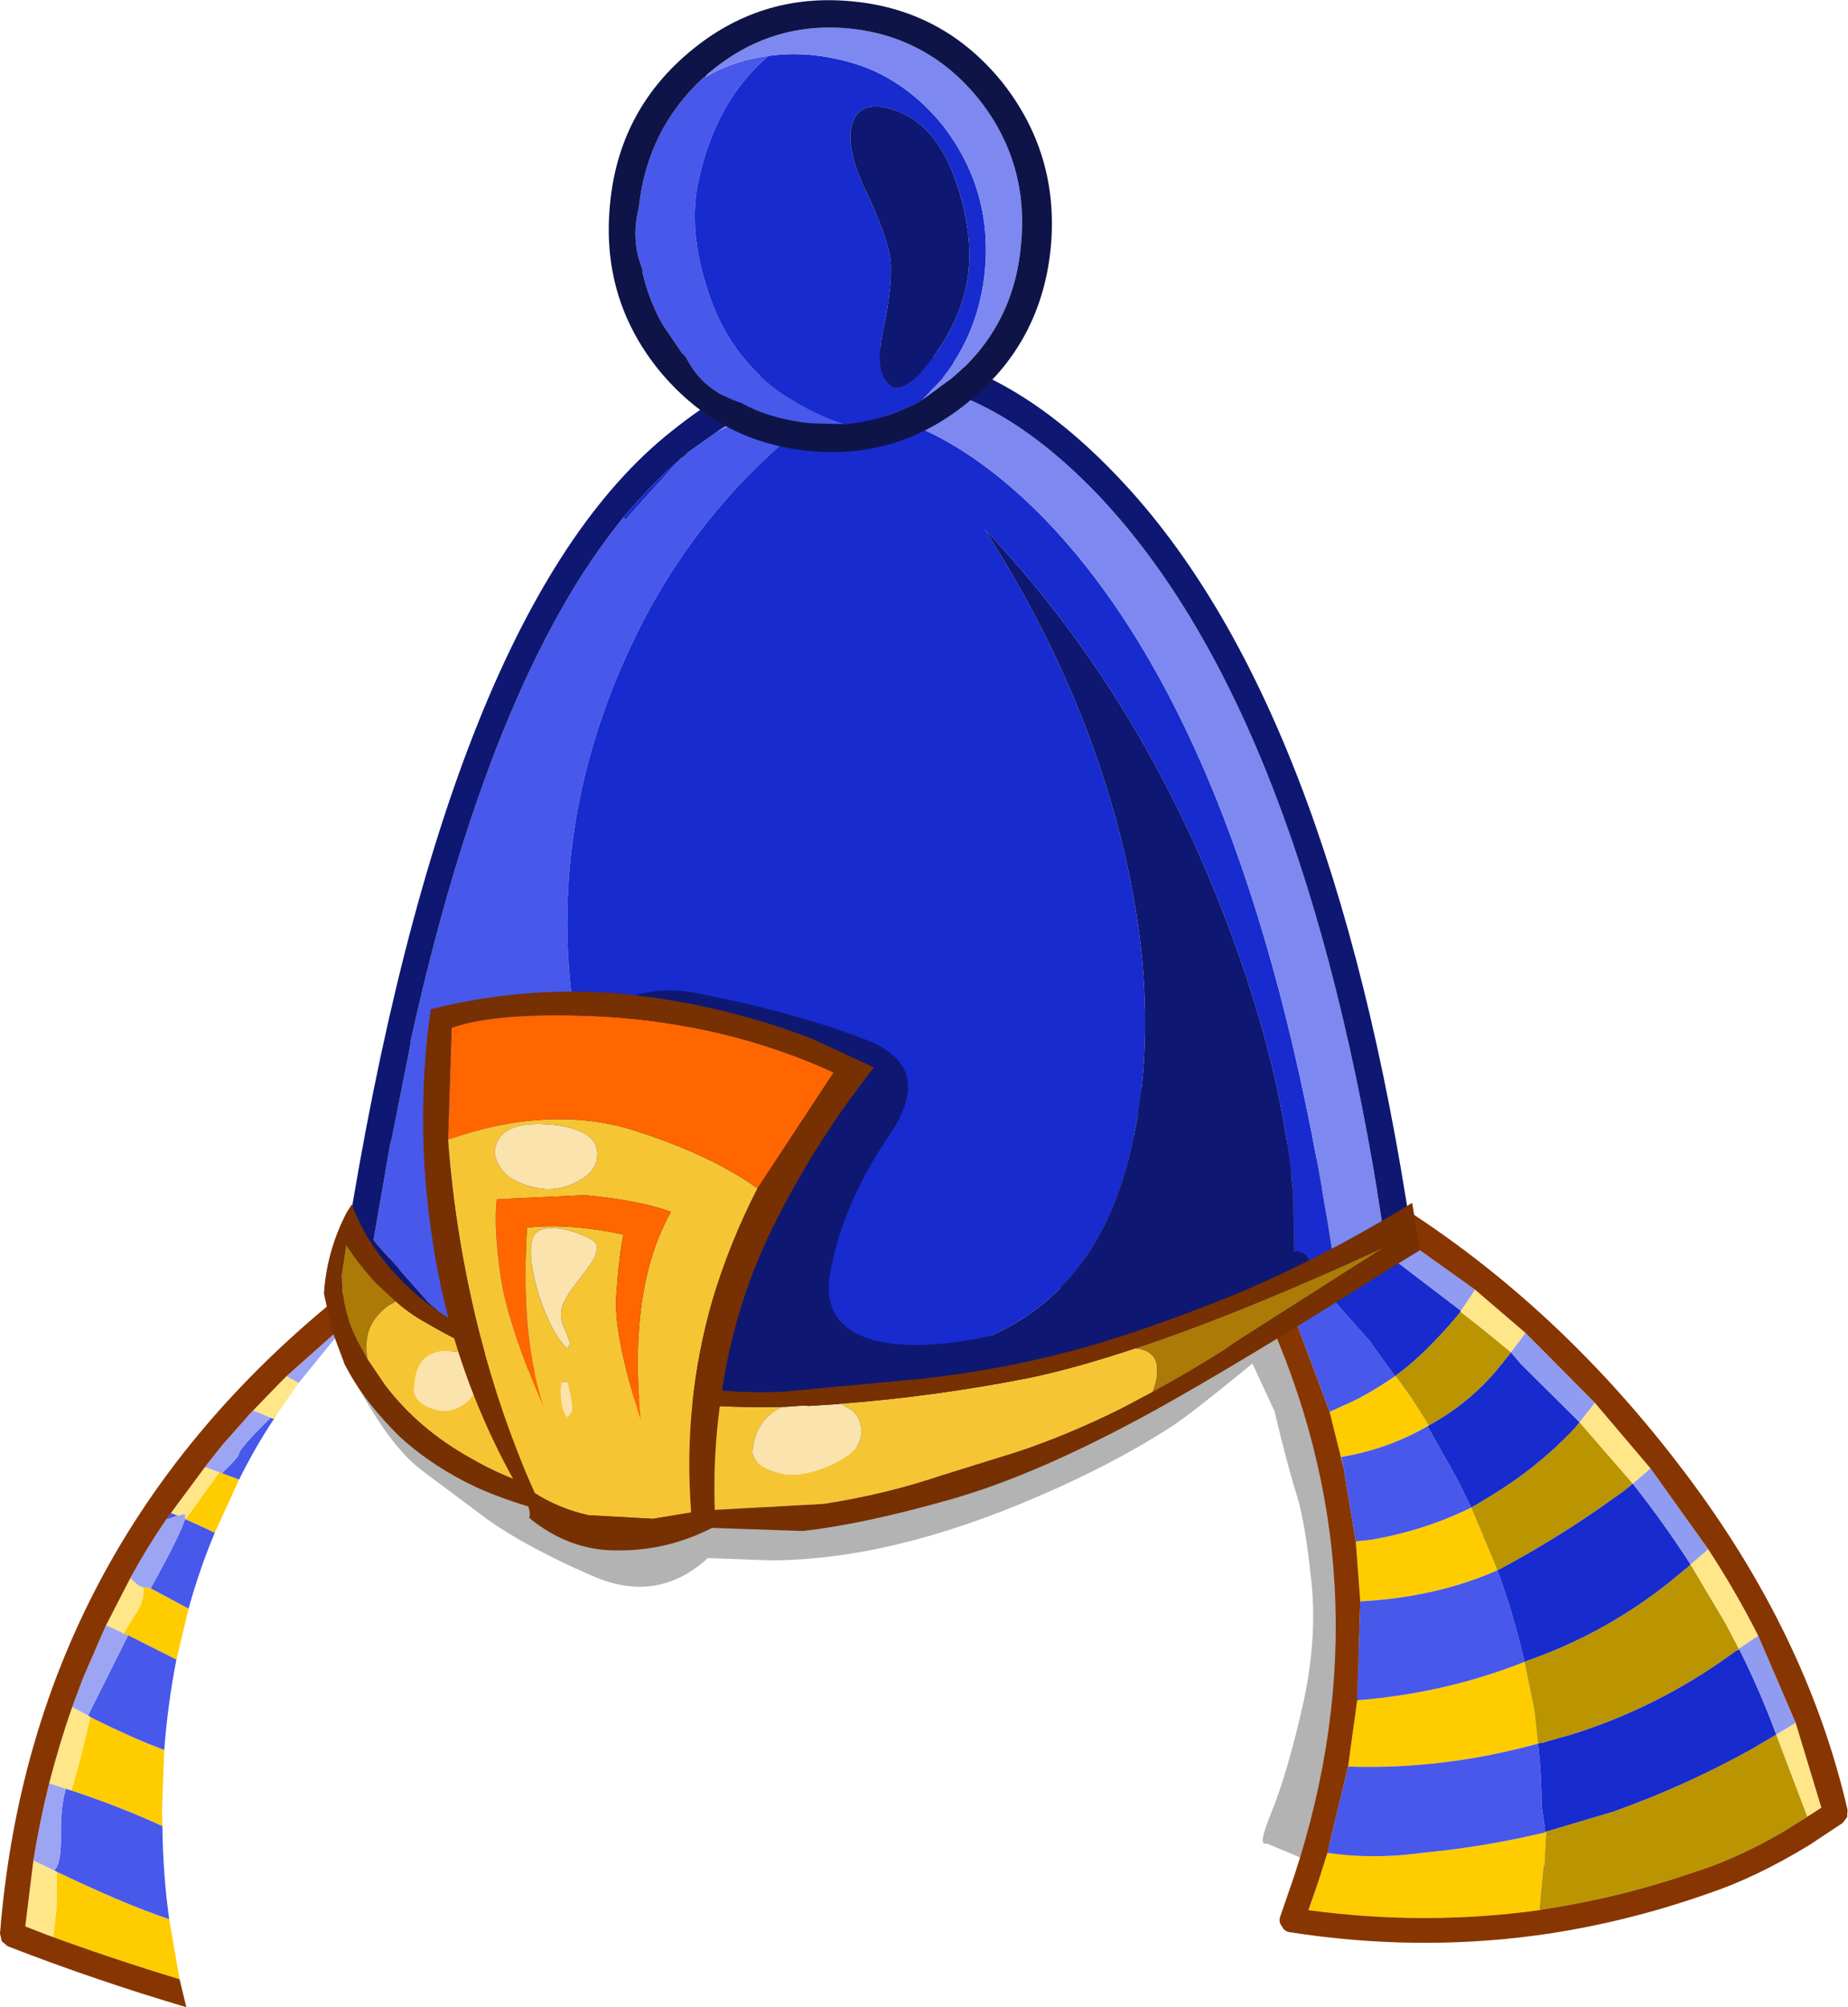 <?xml version="1.0" encoding="UTF-8" standalone="no"?>
<svg xmlns:xlink="http://www.w3.org/1999/xlink" height="1334.1px" width="1228.8px" xmlns="http://www.w3.org/2000/svg">
  <g transform="matrix(6.0, 0.0, 0.0, 6.0, 598.8, 1205.4)">
    <path d="M-86.1 -19.95 L-84.5 -22.55 Q-83.85 -23.6 -83.9 -25.1 L-83.1 -24.95 -78.9 -22.7 -80.25 -17.05 -85.6 -19.75 -86.1 -19.95 M-91.9 -2.55 Q-90.9 -5.75 -89.8 -10.7 -85.25 -8.4 -81.6 -7.05 L-81.85 -0.2 -81.8 1.4 Q-85.9 -0.5 -90.85 -2.2 L-91.9 -2.55 M-93.5 6.45 Q-86.0 10.05 -81.05 11.7 L-79.9 18.35 Q-87.35 16.1 -94.7 13.4 L-93.9 13.65 -93.55 10.65 -93.5 6.45 M-69.55 -43.75 L-69.2 -44.1 -69.45 -43.7 -69.55 -43.75 M-75.2 -37.7 L-73.7 -37.15 -73.3 -37.0 -76.0 -31.1 Q-77.55 -31.85 -79.25 -32.6 L-75.5 -37.8 -75.9 -37.95 -75.2 -37.7" fill="#ffcc00" fill-rule="evenodd" stroke="none"/>
    <path d="M-83.1 -24.95 Q-79.7 -31.1 -79.3 -32.65 L-79.25 -32.6 Q-77.55 -31.85 -76.0 -31.1 -77.7 -27.05 -78.9 -22.7 L-83.1 -24.95 M-80.1 -33.0 L-81.4 -32.55 -80.85 -33.3 -80.1 -33.0 M-85.6 -19.75 L-80.25 -17.05 Q-81.2 -12.2 -81.6 -7.05 -85.25 -8.4 -89.8 -10.7 L-89.9 -10.75 -90.05 -10.85 -85.6 -19.75 M-92.5 -2.75 L-92.0 -2.6 -91.9 -2.55 -90.85 -2.2 Q-85.9 -0.5 -81.8 1.4 -81.75 6.65 -81.05 11.7 -86.0 10.05 -93.5 6.45 L-93.8 6.3 Q-93.0 5.6 -93.05 2.45 -93.1 -0.7 -92.5 -2.75 M-69.8 -43.85 L-69.65 -43.8 -69.55 -43.75 -69.45 -43.7 Q-71.6 -40.45 -73.3 -37.0 L-73.7 -37.15 -75.2 -37.7 Q-73.35 -39.5 -73.35 -39.75 -73.35 -40.4 -69.8 -43.85" fill="#4758eb" fill-rule="evenodd" stroke="none"/>
    <path d="M-85.35 -26.1 L-85.25 -26.0 Q-84.3 -25.0 -83.9 -25.1 -83.85 -23.6 -84.5 -22.55 L-86.1 -19.95 -87.25 -20.5 -88.05 -20.85 -85.35 -26.1 M-79.3 -32.65 Q-79.2 -33.2 -79.45 -33.15 L-80.1 -33.0 -80.85 -33.3 -76.85 -38.7 -77.1 -38.4 -75.9 -37.95 -75.5 -37.8 -79.25 -32.6 -79.3 -32.65 M-91.9 -2.55 L-92.0 -2.6 -92.5 -2.75 -94.35 -3.35 Q-93.25 -7.65 -91.8 -11.8 L-90.4 -11.05 -90.05 -10.85 -89.9 -10.75 -89.8 -10.7 Q-90.9 -5.75 -91.9 -2.55 M-93.8 6.3 L-93.5 6.45 -93.55 10.65 -93.9 13.65 -94.7 13.4 -96.5 12.7 -97.0 12.5 -96.1 5.2 -93.8 6.3 M-61.3 -54.35 L-61.35 -54.4 -61.1 -54.6 -61.3 -54.35 M-68.05 -48.45 L-66.7 -47.7 -69.2 -44.1 -69.55 -43.75 -69.65 -43.8 -69.8 -43.85 -70.9 -44.3 -71.65 -44.6 -71.75 -44.65 -68.7 -47.8 -68.05 -48.45" fill="#fee689" fill-rule="evenodd" stroke="none"/>
    <path d="M-83.9 -25.1 Q-84.3 -25.0 -85.25 -26.0 L-85.35 -26.1 Q-83.55 -29.4 -81.4 -32.55 L-80.1 -33.0 -79.45 -33.15 Q-79.2 -33.2 -79.3 -32.65 -79.7 -31.1 -83.1 -24.95 L-83.9 -25.1 M-88.05 -20.85 L-87.25 -20.5 -86.1 -19.95 -85.6 -19.75 -90.05 -10.85 -90.4 -11.05 -91.8 -11.8 -90.6 -15.0 -88.3 -20.3 -88.05 -20.85 M-94.35 -3.35 L-92.5 -2.75 Q-93.1 -0.7 -93.05 2.45 -93.0 5.6 -93.8 6.3 L-96.1 5.2 Q-95.4 0.85 -94.35 -3.35 M-61.35 -54.4 L-61.3 -54.35 -66.7 -47.7 -68.05 -48.45 -61.35 -54.4 M-76.85 -38.7 L-75.1 -40.9 -72.65 -43.65 -72.1 -44.3 -71.75 -44.65 -71.65 -44.6 -70.9 -44.3 -69.8 -43.85 Q-73.35 -40.4 -73.35 -39.75 -73.35 -39.5 -75.2 -37.7 L-75.9 -37.95 -77.1 -38.4 -76.85 -38.7" fill="#9ba5f4" fill-rule="evenodd" stroke="none"/>
    <path d="M-85.35 -26.1 L-88.05 -20.85 -88.3 -20.3 -90.6 -15.0 -91.8 -11.8 Q-93.25 -7.65 -94.35 -3.35 -95.4 0.85 -96.1 5.2 L-97.0 12.5 -96.5 12.7 -94.7 13.4 Q-87.35 16.1 -79.9 18.35 L-79.15 21.45 Q-89.15 18.5 -98.95 14.7 L-99.6 14.15 -99.8 13.3 Q-96.1 -33.1 -56.55 -61.6 -49.15 -66.95 -41.4 -71.0 -49.9 -65.9 -57.45 -58.45 L-61.1 -54.6 -61.35 -54.4 -68.05 -48.45 -68.7 -47.8 -71.75 -44.65 -72.1 -44.3 -72.65 -43.65 -75.1 -40.9 -76.85 -38.7 -80.85 -33.3 -81.4 -32.55 Q-83.55 -29.4 -85.35 -26.1" fill="#873601" fill-rule="evenodd" stroke="none"/>
    <path d="M43.75 -50.15 L45.0 -47.55 46.45 -42.5 47.75 -37.2 Q48.9 -33.35 49.85 -27.15 50.9 -20.5 50.9 -16.15 50.9 -11.35 49.55 -6.9 48.35 -2.9 45.45 2.55 46.35 3.25 50.5 4.05 53.6 4.65 53.6 6.65 53.6 7.4 53.15 8.0 52.5 8.85 51.3 8.85 48.25 8.85 50.05 8.4 51.85 7.95 40.55 3.3 39.5 3.75 41.15 -0.25 42.8 -4.3 44.5 -11.65 46.2 -19.05 45.55 -25.5 44.9 -31.95 43.95 -35.15 42.9 -38.45 41.45 -44.55 L39.0 -49.85 Q32.05 -44.15 29.85 -42.75 23.55 -38.7 15.3 -35.15 -1.1 -28.05 -14.45 -28.05 L-21.35 -28.3 Q-27.0 -23.15 -34.2 -26.35 -41.45 -29.5 -45.8 -32.6 L-53.1 -38.05 Q-56.1 -40.35 -59.25 -45.75 -62.7 -51.7 -62.7 -53.55 -62.7 -58.3 -59.55 -53.75 L-52.7 -44.1 -49.25 -40.65 Q-46.55 -38.5 -42.9 -36.95 -38.95 -35.2 -37.5 -33.6 L-35.4 -31.55 Q-33.95 -30.9 -28.3 -30.9 L-26.15 -31.15 -26.65 -31.05 Q-26.5 -31.65 -26.0 -31.85 L-24.15 -31.9 Q-22.0 -33.0 -19.9 -35.15 -15.8 -39.45 -15.3 -39.45 -14.0 -39.45 -13.55 -38.45 L-13.35 -37.45 Q-13.35 -35.2 -16.6 -31.95 L-6.35 -33.0 Q-2.55 -33.55 0.45 -34.4 L6.75 -36.45 Q16.9 -39.7 25.35 -44.9 27.6 -46.3 37.0 -53.55 L36.9 -53.75 Q36.9 -55.95 38.65 -55.25 L38.95 -55.1 38.45 -54.7 42.95 -58.25 Q52.25 -65.55 52.25 -62.45 52.25 -60.95 42.1 -52.4 L43.75 -50.15" fill="#000000" fill-opacity="0.298" fill-rule="evenodd" stroke="none"/>
    <path d="M47.55 -44.5 L49.75 -45.5 50.7 -45.95 Q52.85 -47.1 54.8 -48.45 L54.85 -48.5 56.65 -46.0 58.55 -43.0 58.4 -42.9 Q53.95 -40.35 48.85 -39.5 L49.1 -38.3 47.55 -44.5 M50.45 -30.15 L52.3 -30.35 Q58.2 -31.4 63.25 -33.9 L66.15 -26.95 Q59.35 -23.95 50.95 -23.5 L50.45 -30.15 M69.15 -16.8 L70.25 -11.4 70.65 -7.75 Q60.15 -4.85 49.6 -5.2 L50.6 -12.55 Q60.3 -13.3 69.15 -16.8 M71.45 2.05 L71.55 2.0 71.35 5.8 71.25 5.8 70.8 10.7 Q58.15 12.45 45.2 10.7 L46.25 7.7 47.3 4.35 Q52.5 5.1 57.85 4.35 64.7 3.7 71.4 2.1 L71.45 2.05" fill="#ffcc00" fill-rule="evenodd" stroke="none"/>
    <path d="M43.15 -56.3 L43.85 -56.45 44.2 -56.55 46.95 -57.6 47.2 -57.75 51.95 -52.4 54.8 -48.45 Q52.85 -47.1 50.7 -45.95 L49.75 -45.5 47.55 -44.5 43.15 -56.3 M58.4 -42.9 L61.75 -36.95 63.25 -33.9 Q58.2 -31.4 52.3 -30.35 L50.45 -30.15 49.1 -38.3 48.85 -39.5 Q53.95 -40.35 58.4 -42.9 M69.8 -17.05 L69.6 -17.0 69.8 -17.05 M70.65 -7.75 L70.8 -7.8 71.0 -7.85 71.05 -7.85 70.65 -7.75 Q71.05 -4.25 71.05 -0.85 L71.4 1.55 71.45 2.05 71.4 2.1 Q64.7 3.7 57.85 4.35 52.5 5.1 47.3 4.35 L49.6 -5.2 Q60.15 -4.85 70.65 -7.75 M50.6 -12.55 L50.95 -23.5 Q59.35 -23.95 66.15 -26.95 67.95 -22.05 69.15 -16.8 60.3 -13.3 50.6 -12.55" fill="#4758eb" fill-rule="evenodd" stroke="none"/>
    <path d="M8.6 -81.5 Q7.95 -80.7 7.95 -79.45 7.95 -78.8 8.8 -78.5 9.9 -78.1 15.15 -77.0 L15.0 -77.0 Q34.4 -74.05 40.55 -70.6 L41.25 -70.15 42.0 -69.7 52.8 -62.75 52.75 -62.7 52.7 -62.6 52.5 -62.35 Q50.45 -59.6 47.6 -58.0 L47.2 -57.75 46.95 -57.6 44.2 -56.55 43.85 -56.45 43.15 -56.3 42.4 -57.85 42.05 -58.35 41.5 -58.65 Q21.5 -63.35 -2.25 -58.85 L-2.25 -82.65 6.35 -81.85 8.6 -81.5 M62.05 -55.6 L64.15 -53.95 65.15 -53.15 67.65 -51.1 67.55 -50.95 66.1 -49.15 Q62.95 -45.4 58.55 -43.0 L56.65 -46.0 54.85 -48.5 Q58.05 -50.8 61.75 -55.2 L61.85 -55.35 62.05 -55.6 M63.25 -33.9 L63.7 -34.15 65.5 -35.25 Q70.4 -38.2 74.5 -42.45 L74.6 -42.55 75.25 -43.35 81.15 -36.55 80.25 -35.8 77.65 -33.95 Q72.25 -30.2 66.55 -27.15 L66.15 -26.95 63.25 -33.9 M92.9 -18.25 L92.75 -18.1 92.4 -17.9 92.35 -17.85 Q84.1 -11.8 74.35 -8.75 L71.85 -8.05 71.1 -7.8 71.05 -7.85 71.65 -8.0 71.0 -7.85 70.8 -7.8 70.65 -7.75 70.25 -11.4 69.15 -16.8 69.6 -17.0 69.8 -17.05 Q78.3 -20.1 85.3 -25.7 L87.05 -27.15 87.1 -27.15 87.55 -27.6 91.5 -20.95 92.9 -18.25 M71.55 2.0 L78.95 -0.2 Q86.85 -3.0 94.25 -7.1 L97.05 -8.75 100.5 0.35 97.6 2.15 Q92.9 4.85 88.55 6.3 L88.5 6.3 Q79.95 9.3 71.25 10.6 L70.8 10.7 71.25 5.8 71.35 5.8 71.55 2.0 M100.5 0.35 L99.35 -1.8 100.5 0.35" fill="#ba9501" fill-rule="evenodd" stroke="none"/>
    <path d="M47.2 -57.75 L47.6 -58.0 Q50.45 -59.6 52.5 -62.35 L52.7 -62.6 52.75 -62.7 52.8 -62.75 53.1 -63.3 52.9 -62.95 53.25 -62.45 62.1 -55.7 62.05 -55.6 61.85 -55.35 61.75 -55.2 Q58.05 -50.8 54.85 -48.5 L54.8 -48.45 51.95 -52.4 47.2 -57.75 M58.55 -43.0 Q62.95 -45.4 66.1 -49.15 L67.55 -50.95 67.65 -51.1 68.75 -49.8 74.95 -43.65 75.25 -43.35 74.6 -42.55 74.45 -42.45 74.5 -42.45 Q70.4 -38.2 65.5 -35.25 L63.7 -34.15 63.25 -33.9 61.75 -36.95 58.4 -42.9 58.55 -43.0 M66.15 -26.95 L66.55 -27.15 Q72.25 -30.2 77.65 -33.95 L80.25 -35.8 81.15 -36.55 Q84.55 -32.25 87.55 -27.6 L87.1 -27.15 87.05 -27.15 85.3 -25.7 Q78.3 -20.1 69.8 -17.05 L69.6 -17.0 69.15 -16.8 Q67.95 -22.05 66.15 -26.95 M92.75 -18.1 L92.95 -18.2 Q95.25 -13.6 97.05 -8.75 L94.25 -7.1 Q86.85 -3.0 78.95 -0.2 L71.55 2.0 71.45 2.05 71.4 1.55 71.05 -0.85 Q71.05 -4.25 70.65 -7.75 L71.05 -7.85 71.0 -7.85 71.65 -8.0 71.05 -7.85 71.1 -7.8 71.85 -8.05 74.35 -8.75 Q84.1 -11.8 92.35 -17.85 L92.4 -17.9 92.75 -18.1" fill="#172bce" fill-rule="evenodd" stroke="none"/>
    <path d="M52.8 -62.75 L42.0 -69.7 41.25 -70.15 40.55 -70.6 Q34.4 -74.05 15.0 -77.0 L15.15 -77.0 Q9.9 -78.1 8.8 -78.5 7.95 -78.8 7.95 -79.45 7.95 -80.7 8.6 -81.5 33.95 -77.7 54.05 -64.9 L53.2 -63.45 53.15 -63.35 53.1 -63.3 52.8 -62.75 M62.1 -55.7 L63.45 -57.7 63.65 -58.05 69.25 -53.25 68.9 -52.75 67.65 -51.1 65.15 -53.15 64.15 -53.95 62.05 -55.6 62.1 -55.7 M75.25 -43.35 L76.95 -45.5 83.1 -38.25 82.7 -37.85 81.15 -36.55 75.25 -43.35 M95.05 -19.7 L92.9 -18.25 91.5 -20.95 87.55 -27.6 89.25 -29.05 89.5 -29.3 Q92.6 -24.55 95.05 -19.7 M97.05 -8.75 L99.2 -10.05 102.05 -0.65 100.5 0.35 99.35 -1.8 100.5 0.35 97.05 -8.75" fill="#fee689" fill-rule="evenodd" stroke="none"/>
    <path d="M53.1 -63.3 L53.15 -63.35 53.2 -63.45 54.05 -64.9 63.65 -58.05 63.45 -57.7 62.1 -55.7 53.25 -62.45 52.9 -62.95 53.1 -63.3 M67.65 -51.1 L68.9 -52.75 69.25 -53.25 69.7 -52.8 76.95 -45.5 75.25 -43.35 74.95 -43.65 68.75 -49.8 67.65 -51.1 M74.5 -42.45 L74.45 -42.45 74.6 -42.55 74.5 -42.45 M81.15 -36.55 L82.7 -37.85 83.1 -38.25 89.5 -29.3 89.25 -29.05 87.55 -27.6 Q84.55 -32.25 81.15 -36.55 M92.9 -18.25 L95.05 -19.7 99.2 -10.05 97.05 -8.75 Q95.25 -13.6 92.95 -18.2 L92.75 -18.1 92.9 -18.25 M87.05 -27.15 L87.1 -27.15 87.05 -27.15" fill="#909bf2" fill-rule="evenodd" stroke="none"/>
    <path d="M8.6 -81.5 L6.35 -81.85 -2.25 -82.65 -2.25 -85.45 6.7 -84.6 Q56.8 -77.85 87.05 -37.6 100.5 -19.75 104.95 -0.4 L104.9 0.4 104.4 1.05 100.7 3.5 Q94.8 7.1 89.4 8.9 80.0 12.2 70.45 13.5 57.0 15.3 43.15 13.15 42.75 13.1 42.45 12.8 L42.05 12.15 Q41.95 11.7 42.1 11.35 L43.65 6.85 Q54.3 -25.6 40.2 -56.1 20.8 -60.5 -2.25 -56.05 L-2.25 -58.85 Q21.5 -63.35 41.5 -58.65 L42.05 -58.35 42.4 -57.85 43.15 -56.3 47.55 -44.5 49.1 -38.3 50.45 -30.15 50.95 -23.5 50.6 -12.55 49.6 -5.2 47.3 4.35 46.25 7.7 45.2 10.7 Q58.15 12.45 70.8 10.7 L71.25 10.6 Q79.95 9.3 88.5 6.3 L88.55 6.3 Q92.9 4.85 97.6 2.15 L100.5 0.35 102.05 -0.65 99.2 -10.05 95.05 -19.7 Q92.6 -24.55 89.5 -29.3 L83.1 -38.25 76.95 -45.5 69.7 -52.8 69.25 -53.25 63.65 -58.05 54.05 -64.9 Q33.95 -77.7 8.6 -81.5" fill="#873601" fill-rule="evenodd" stroke="none"/>
    <path d="M-20.3 -153.1 Q-14.15 -156.0 -8.0 -155.85 -21.65 -145.95 -29.15 -130.85 -41.55 -105.75 -34.2 -79.15 -28.6 -59.05 -13.0 -50.5 L-12.9 -50.3 -11.95 -49.55 -11.9 -49.5 -11.8 -49.15 -11.65 -49.3 -11.55 -49.2 -11.4 -49.05 -11.55 -49.35 -11.25 -49.55 -11.65 -49.55 -12.15 -50.0 -12.2 -50.05 -11.25 -49.55 Q-11.0 -49.25 -11.0 -48.6 -11.0 -47.75 -11.6 -46.5 L-11.95 -46.5 -13.4 -46.55 -30.8 -47.2 -35.3 -48.15 -35.7 -48.25 Q-45.3 -50.5 -51.95 -56.3 L-52.3 -56.6 -58.1 -63.15 -58.4 -63.55 -56.55 -74.2 -56.4 -74.7 -54.25 -85.5 -54.3 -85.55 Q-45.45 -125.55 -30.7 -143.6 L-30.5 -143.3 -28.55 -145.5 -24.55 -149.9 -24.5 -150.0 -24.0 -150.35 -23.55 -150.8 -20.3 -153.1" fill="#4758eb" fill-rule="evenodd" stroke="none"/>
    <path d="M-8.0 -155.85 Q4.5 -155.5 16.65 -142.7 39.3 -118.55 47.95 -61.6 L47.55 -60.9 45.25 -59.7 45.25 -59.65 43.7 -58.8 43.7 -59.0 43.5 -68.7 43.45 -69.4 Q42.1 -83.85 35.25 -101.1 25.75 -124.95 9.3 -142.3 20.5 -124.8 24.8 -106.45 29.05 -88.2 25.45 -73.2 21.85 -58.25 10.15 -53.0 10.5 -50.8 12.2 -49.85 14.55 -48.6 16.2 -47.9 L16.5 -47.95 Q9.1 -46.2 1.5 -45.45 -5.4 -44.8 -11.35 -46.35 L-11.6 -46.5 Q-11.0 -47.75 -11.0 -48.6 -11.0 -49.25 -11.25 -49.55 L-12.2 -50.05 -12.15 -50.0 -11.65 -49.55 -11.25 -49.55 -11.65 -49.55 -11.55 -49.35 -11.4 -49.05 -11.55 -49.2 -11.65 -49.3 -11.9 -49.5 -11.95 -49.55 -12.9 -50.3 -13.0 -50.5 Q-28.6 -59.05 -34.2 -79.15 -41.55 -105.75 -29.15 -130.85 -21.65 -145.95 -8.0 -155.85 M-54.25 -85.5 L-54.3 -85.35 -54.3 -85.55 -54.25 -85.5 M-30.7 -143.6 L-28.9 -145.65 -28.85 -145.65 Q-26.8 -148.0 -24.55 -149.9 L-28.55 -145.5 -30.5 -143.3 -30.7 -143.6" fill="#172bce" fill-rule="evenodd" stroke="none"/>
    <path d="M-20.3 -153.1 Q1.4 -167.75 22.15 -145.8 44.8 -121.65 53.5 -64.75 L48.85 -61.75 48.35 -61.35 47.75 -61.05 47.55 -60.85 47.55 -60.9 47.95 -61.6 Q39.3 -118.55 16.65 -142.7 4.5 -155.5 -8.0 -155.85 -14.15 -156.0 -20.3 -153.1" fill="#7d89f0" fill-rule="evenodd" stroke="none"/>
    <path d="M-11.9 -49.5 L-11.65 -49.3 -11.8 -49.15 -11.9 -49.5 M-11.55 -49.35 L-11.65 -49.55 -11.25 -49.55 -11.55 -49.35" fill="#0e1447" fill-rule="evenodd" stroke="none"/>
    <path d="M47.55 -60.9 L47.55 -60.85 47.75 -61.05 48.35 -61.35 48.85 -61.75 53.5 -64.75 Q44.8 -121.65 22.15 -145.8 1.4 -167.75 -20.3 -153.1 L-23.55 -150.8 -24.0 -150.35 -24.5 -150.0 -24.55 -149.9 Q-26.8 -148.0 -28.85 -145.65 L-28.9 -145.65 -30.7 -143.6 Q-45.45 -125.55 -54.3 -85.55 L-54.3 -85.35 -54.25 -85.5 -56.4 -74.7 -56.55 -74.2 -58.4 -63.55 -58.1 -63.15 -52.3 -56.6 -51.95 -56.3 Q-45.3 -50.5 -35.7 -48.25 L-35.3 -48.15 -30.8 -47.2 -13.4 -46.55 -11.95 -46.5 -11.6 -46.5 -11.35 -46.35 Q-5.4 -44.8 1.5 -45.45 9.1 -46.2 16.5 -47.95 L16.2 -47.9 Q14.55 -48.6 12.2 -49.85 10.5 -50.8 10.15 -53.0 21.85 -58.25 25.45 -73.2 29.05 -88.2 24.8 -106.45 20.5 -124.8 9.3 -142.3 25.75 -124.95 35.25 -101.1 42.1 -83.85 43.45 -69.4 L43.5 -68.7 43.7 -59.0 43.7 -58.8 45.25 -59.65 45.25 -59.7 47.55 -60.9 M56.45 -63.45 Q56.4 -63.05 56.0 -62.75 L45.65 -56.3 39.6 -53.2 Q4.35 -36.0 -35.95 -45.2 -52.55 -49.0 -61.2 -62.4 -61.5 -62.9 -61.4 -63.45 -50.2 -133.5 -25.35 -153.15 0.05 -173.5 24.25 -147.9 47.75 -123.1 56.6 -64.3 L56.45 -63.45" fill="#0e1872" fill-rule="evenodd" stroke="none"/>
    <path d="M-14.65 -194.7 Q-20.45 -189.7 -22.35 -181.05 -23.65 -175.3 -21.2 -168.25 -17.65 -157.7 -6.15 -153.9 L-9.9 -154.0 Q-13.6 -154.35 -16.8 -155.8 L-17.65 -156.25 Q-21.85 -157.6 -23.65 -161.1 L-23.8 -161.35 -24.0 -161.6 -24.2 -161.75 -26.4 -165.0 Q-27.95 -167.8 -28.6 -170.75 L-28.45 -171.1 Q-28.55 -171.1 -28.65 -171.2 -29.9 -174.35 -29.0 -177.9 -28.1 -186.55 -21.8 -192.35 L-21.75 -192.3 -21.15 -192.65 Q-18.05 -194.3 -14.65 -194.7" fill="#4758eb" fill-rule="evenodd" stroke="none"/>
    <path d="M0.0 -188.45 Q-4.15 -190.15 -5.25 -187.5 -6.3 -184.85 -3.85 -179.75 -1.45 -174.7 -1.1 -172.0 -0.9 -169.35 -1.85 -164.7 -2.9 -160.05 -1.4 -158.4 0.1 -156.7 3.35 -161.0 6.65 -165.3 7.45 -170.1 8.15 -174.9 6.15 -180.75 4.15 -186.65 0.0 -188.45 M-14.65 -194.7 Q-12.25 -195.05 -9.75 -194.8 -6.5 -194.45 -3.65 -193.35 1.1 -191.4 4.65 -187.05 10.2 -179.9 9.35 -170.85 8.65 -164.05 4.65 -159.05 L4.7 -159.05 4.65 -159.0 2.35 -156.55 2.25 -156.5 Q1.7 -156.15 1.1 -155.9 -2.35 -154.25 -6.15 -153.9 -17.65 -157.7 -21.2 -168.25 -23.65 -175.3 -22.35 -181.05 -20.45 -189.7 -14.65 -194.7 M-28.65 -171.2 Q-28.55 -171.1 -28.45 -171.1 L-28.6 -170.75 -28.65 -171.2" fill="#172bce" fill-rule="evenodd" stroke="none"/>
    <path d="M2.35 -156.55 L4.65 -159.0 4.7 -159.05 4.65 -159.05 Q8.65 -164.05 9.35 -170.85 10.2 -179.9 4.65 -187.05 1.1 -191.4 -3.65 -193.35 -6.5 -194.45 -9.75 -194.8 -12.25 -195.05 -14.65 -194.7 -18.05 -194.3 -21.15 -192.65 L-21.2 -192.85 Q-14.45 -198.55 -5.75 -197.75 3.0 -196.9 8.65 -189.95 14.25 -182.9 13.35 -173.8 12.55 -164.7 5.65 -158.95 L2.35 -156.55" fill="#7d89f0" fill-rule="evenodd" stroke="none"/>
    <path d="M-6.15 -153.9 Q-2.35 -154.25 1.1 -155.9 1.7 -156.15 2.25 -156.5 L2.35 -156.55 5.65 -158.95 Q12.55 -164.7 13.35 -173.8 14.25 -182.9 8.65 -189.95 3.0 -196.9 -5.75 -197.75 -14.45 -198.55 -21.2 -192.85 L-21.75 -192.3 -21.8 -192.35 Q-28.1 -186.55 -29.0 -177.9 -29.9 -174.35 -28.65 -171.2 L-28.6 -170.75 Q-27.95 -167.8 -26.4 -165.0 L-24.2 -161.75 -24.0 -161.6 -23.8 -161.35 -23.65 -161.1 Q-21.85 -157.6 -17.65 -156.25 L-16.8 -155.8 Q-13.6 -154.35 -9.9 -154.0 L-6.15 -153.9 M-26.9 -160.05 Q-33.2 -167.95 -32.2 -178.25 -31.25 -188.5 -23.5 -195.05 -15.6 -201.75 -5.35 -200.75 4.8 -199.8 11.3 -191.75 17.6 -183.75 16.65 -173.5 15.65 -163.2 7.9 -156.7 0.0 -149.95 -10.15 -150.95 -20.35 -151.95 -26.9 -160.05" fill="#0e1447" fill-rule="evenodd" stroke="none"/>
    <path d="M2.25 -156.5 L2.35 -156.55 2.25 -156.5 M-21.2 -192.85 L-21.15 -192.65 -21.75 -192.3 -21.2 -192.85" fill="#8a94e6" fill-rule="evenodd" stroke="none"/>
    <path d="M0.0 -188.45 Q4.15 -186.65 6.15 -180.75 8.15 -174.9 7.45 -170.1 6.65 -165.3 3.35 -161.0 0.1 -156.7 -1.4 -158.4 -2.9 -160.05 -1.85 -164.7 -0.9 -169.35 -1.1 -172.0 -1.45 -174.7 -3.85 -179.75 -6.3 -184.85 -5.25 -187.5 -4.15 -190.15 0.0 -188.45" fill="#0e1872" fill-rule="evenodd" stroke="none"/>
    <path d="M44.0 -62.3 L44.85 -61.95 45.25 -61.4 Q46.05 -60.2 45.45 -59.05 19.25 -45.25 -10.45 -39.45 L-14.95 -38.95 Q-21.15 -38.8 -26.65 -41.75 -36.85 -47.1 -40.9 -58.1 -43.5 -64.95 -43.05 -70.95 -42.5 -80.15 -35.0 -87.3 -29.7 -92.4 -22.15 -90.8 -10.95 -88.55 -3.55 -85.6 3.8 -82.6 -1.2 -75.2 -6.35 -67.7 -7.75 -60.15 -9.2 -52.65 0.15 -51.95 9.45 -51.3 28.35 -58.75 L44.0 -62.3" fill="#0e1872" fill-rule="evenodd" stroke="none"/>
    <path d="M26.05 -51.55 Q29.6 -51.15 27.9 -46.7 L24.6 -44.95 Q18.5 -41.9 12.7 -40.0 L4.5 -37.45 Q-1.7 -35.35 -8.55 -34.3 L-22.15 -33.55 -34.7 -34.85 Q-41.8 -36.0 -47.6 -39.35 -53.45 -42.6 -57.15 -47.5 L-59.05 -50.3 Q-59.85 -54.5 -55.95 -56.75 -54.45 -55.4 -52.55 -54.35 -44.0 -49.35 -33.9 -46.85 -23.75 -44.8 -13.1 -45.05 -15.6 -43.95 -16.25 -41.2 -16.5 -40.05 -16.35 -39.7 -15.9 -38.25 -13.15 -37.65 -11.15 -37.2 -8.0 -38.5 -4.8 -39.9 -4.45 -41.5 -4.0 -43.65 -5.55 -44.8 L-6.65 -45.4 Q3.8 -46.2 14.2 -48.25 19.3 -49.3 26.05 -51.55 M-46.6 -48.3 Q-46.05 -50.8 -49.55 -51.2 -53.1 -51.55 -53.75 -48.4 L-53.95 -46.8 Q-53.6 -45.25 -51.3 -44.7 -49.8 -44.4 -48.45 -45.3 -47.05 -46.3 -46.6 -48.3" fill="#f6c534" fill-rule="evenodd" stroke="none"/>
    <path d="M27.9 -46.7 Q29.6 -51.15 26.05 -51.55 37.55 -55.35 53.65 -62.75 L37.25 -52.3 36.45 -51.75 Q32.05 -48.95 27.9 -46.7 M-55.95 -56.75 Q-59.85 -54.5 -59.05 -50.3 L-60.3 -52.6 -60.3 -52.7 -60.4 -52.85 Q-61.3 -54.65 -61.65 -56.6 L-61.85 -57.8 -61.9 -59.55 -61.9 -59.7 -61.45 -62.65 -61.45 -62.8 -61.4 -62.95 Q-59.95 -60.75 -58.15 -58.8 L-55.95 -56.75" fill="#ab7a07" fill-rule="evenodd" stroke="none"/>
    <path d="M-6.65 -45.4 L-5.55 -44.8 Q-4.0 -43.65 -4.45 -41.5 -4.8 -39.9 -8.0 -38.5 -11.15 -37.2 -13.15 -37.65 -15.9 -38.25 -16.35 -39.7 -16.5 -40.05 -16.25 -41.2 -15.6 -43.95 -13.1 -45.05 L-12.8 -45.05 -10.7 -45.2 -10.2 -45.15 -7.0 -45.35 -6.65 -45.4 M-46.6 -48.3 Q-47.05 -46.3 -48.45 -45.3 -49.8 -44.4 -51.3 -44.7 -53.6 -45.25 -53.95 -46.8 L-53.75 -48.4 Q-53.1 -51.55 -49.55 -51.2 -46.05 -50.8 -46.6 -48.3" fill="#fbe3ae" fill-rule="evenodd" stroke="none"/>
    <path d="M57.55 -62.4 L54.3 -60.4 Q37.3 -49.7 28.15 -44.65 15.25 -37.55 5.55 -34.8 -4.1 -32.05 -10.85 -31.3 L-29.85 -31.95 Q-35.25 -32.45 -40.5 -33.8 -43.85 -34.75 -46.8 -36.05 -51.7 -38.3 -55.45 -41.7 -57.65 -43.85 -59.4 -46.2 -60.65 -47.9 -61.6 -49.75 L-63.0 -53.5 -63.9 -57.6 Q-63.6 -62.3 -61.4 -66.55 L-60.8 -67.5 Q-59.15 -62.9 -55.15 -58.9 -51.2 -54.9 -45.3 -52.5 -39.5 -50.1 -29.7 -48.2 -19.85 -46.35 -12.75 -46.75 L2.75 -48.2 Q11.15 -49.2 18.4 -51.1 25.6 -52.95 35.7 -56.95 45.75 -60.95 56.7 -67.65 L57.55 -62.4 M26.05 -51.55 Q19.3 -49.3 14.2 -48.25 3.8 -46.2 -6.65 -45.4 L-7.0 -45.35 -10.2 -45.15 -10.7 -45.2 -12.8 -45.05 -13.1 -45.05 Q-23.75 -44.8 -33.9 -46.85 -44.0 -49.35 -52.55 -54.35 -54.45 -55.4 -55.95 -56.75 L-58.15 -58.8 Q-59.95 -60.75 -61.4 -62.95 L-61.45 -62.8 -61.45 -62.65 -61.9 -59.7 -61.9 -59.55 -61.85 -57.8 -61.65 -56.6 Q-61.3 -54.65 -60.4 -52.85 L-60.3 -52.7 -60.3 -52.6 -59.05 -50.3 -57.15 -47.5 Q-53.45 -42.6 -47.6 -39.35 -41.8 -36.0 -34.7 -34.85 L-22.15 -33.55 -8.55 -34.3 Q-1.7 -35.35 4.5 -37.45 L12.7 -40.0 Q18.5 -41.9 24.6 -44.95 L27.9 -46.7 Q32.05 -48.95 36.45 -51.75 L37.25 -52.3 53.65 -62.75 Q37.55 -55.35 26.05 -51.55" fill="#763001" fill-rule="evenodd" stroke="none"/>
    <path d="M-36.35 -69.75 Q-34.05 -70.75 -33.7 -72.3 -32.95 -75.7 -38.55 -76.3 -44.2 -76.85 -44.9 -73.75 -45.1 -72.9 -44.5 -71.85 -43.5 -70.0 -40.5 -69.35 -38.45 -68.85 -36.35 -69.75 M-44.75 -68.05 Q-45.1 -65.05 -44.35 -59.75 -43.65 -54.45 -39.5 -44.9 -42.15 -52.7 -41.4 -64.9 -37.0 -65.45 -30.7 -64.15 -31.2 -61.8 -31.5 -57.45 -31.85 -53.15 -28.8 -43.65 -30.2 -58.2 -25.45 -66.65 -28.8 -67.9 -34.95 -68.5 L-44.75 -68.05 M-33.9 -63.35 L-34.25 -63.6 Q-36.5 -64.75 -38.35 -64.85 -40.5 -65.0 -40.85 -63.45 -41.3 -61.4 -40.05 -57.35 -38.7 -53.25 -36.95 -51.5 L-36.6 -52.1 -37.25 -53.75 Q-37.8 -54.8 -37.55 -55.95 -37.3 -57.05 -35.6 -59.2 -33.9 -61.35 -33.8 -61.9 -33.5 -63.05 -33.9 -63.35 M-50.15 -74.65 Q-39.0 -78.55 -29.75 -75.75 -21.05 -73.0 -15.85 -69.25 -18.9 -63.3 -20.8 -57.0 -24.15 -45.45 -23.2 -33.35 L-27.45 -32.65 -34.6 -33.05 Q-37.9 -33.8 -40.55 -35.5 -44.3 -44.0 -46.65 -53.15 -49.35 -63.8 -50.15 -74.65 M-36.9 -47.85 L-37.55 -47.8 Q-37.75 -46.85 -37.6 -45.7 -37.45 -44.5 -36.95 -43.9 L-36.45 -44.45 Q-36.3 -45.1 -36.55 -46.15 L-36.9 -47.85" fill="#f6c534" fill-rule="evenodd" stroke="none"/>
    <path d="M-44.75 -68.05 L-34.95 -68.5 Q-28.8 -67.9 -25.45 -66.65 -30.2 -58.2 -28.8 -43.65 -31.85 -53.15 -31.5 -57.45 -31.2 -61.8 -30.7 -64.15 -37.0 -65.45 -41.4 -64.9 -42.15 -52.7 -39.5 -44.9 -43.65 -54.45 -44.35 -59.75 -45.1 -65.05 -44.75 -68.05 M-15.85 -69.25 Q-21.05 -73.0 -29.75 -75.75 -39.0 -78.55 -50.15 -74.65 L-49.75 -87.05 Q-44.6 -88.85 -33.05 -88.3 -19.2 -87.5 -7.4 -82.1 L-15.85 -69.25" fill="#ff6600" fill-rule="evenodd" stroke="none"/>
    <path d="M-36.35 -69.75 Q-38.45 -68.85 -40.5 -69.35 -43.5 -70.0 -44.5 -71.85 -45.1 -72.9 -44.9 -73.75 -44.2 -76.85 -38.55 -76.3 -32.95 -75.7 -33.7 -72.3 -34.05 -70.75 -36.35 -69.75 M-33.9 -63.35 Q-33.5 -63.05 -33.8 -61.9 -33.9 -61.35 -35.6 -59.2 -37.3 -57.05 -37.55 -55.95 -37.8 -54.8 -37.25 -53.75 L-36.6 -52.1 -36.95 -51.5 Q-38.7 -53.25 -40.05 -57.35 -41.3 -61.4 -40.85 -63.45 -40.5 -65.0 -38.35 -64.85 -36.5 -64.75 -34.25 -63.6 L-33.9 -63.35 M-36.9 -47.85 L-36.55 -46.15 Q-36.3 -45.1 -36.45 -44.45 L-36.95 -43.9 Q-37.45 -44.5 -37.6 -45.7 -37.75 -46.85 -37.55 -47.8 L-36.9 -47.85" fill="#fbe3ae" fill-rule="evenodd" stroke="none"/>
    <path d="M-52.05 -89.1 Q-42.2 -91.6 -31.8 -90.9 -20.45 -89.9 -9.85 -85.85 L-2.95 -82.65 Q-9.35 -74.5 -13.75 -65.75 -18.4 -56.65 -19.85 -46.4 -20.95 -39.15 -20.5 -31.85 -25.75 -29.05 -31.55 -29.15 -36.75 -29.15 -41.15 -32.75 -40.9 -33.5 -41.6 -34.75 -49.8 -48.5 -52.0 -64.4 -53.6 -75.45 -52.4 -86.55 L-52.05 -89.1 M-50.15 -74.65 Q-49.35 -63.8 -46.65 -53.15 -44.3 -44.0 -40.55 -35.5 -37.9 -33.8 -34.6 -33.05 L-27.45 -32.65 -23.2 -33.35 Q-24.15 -45.45 -20.8 -57.0 -18.9 -63.3 -15.85 -69.25 L-7.4 -82.1 Q-19.2 -87.5 -33.05 -88.3 -44.6 -88.85 -49.75 -87.05 L-50.15 -74.65" fill="#763001" fill-rule="evenodd" stroke="none"/>
  </g>
</svg>
